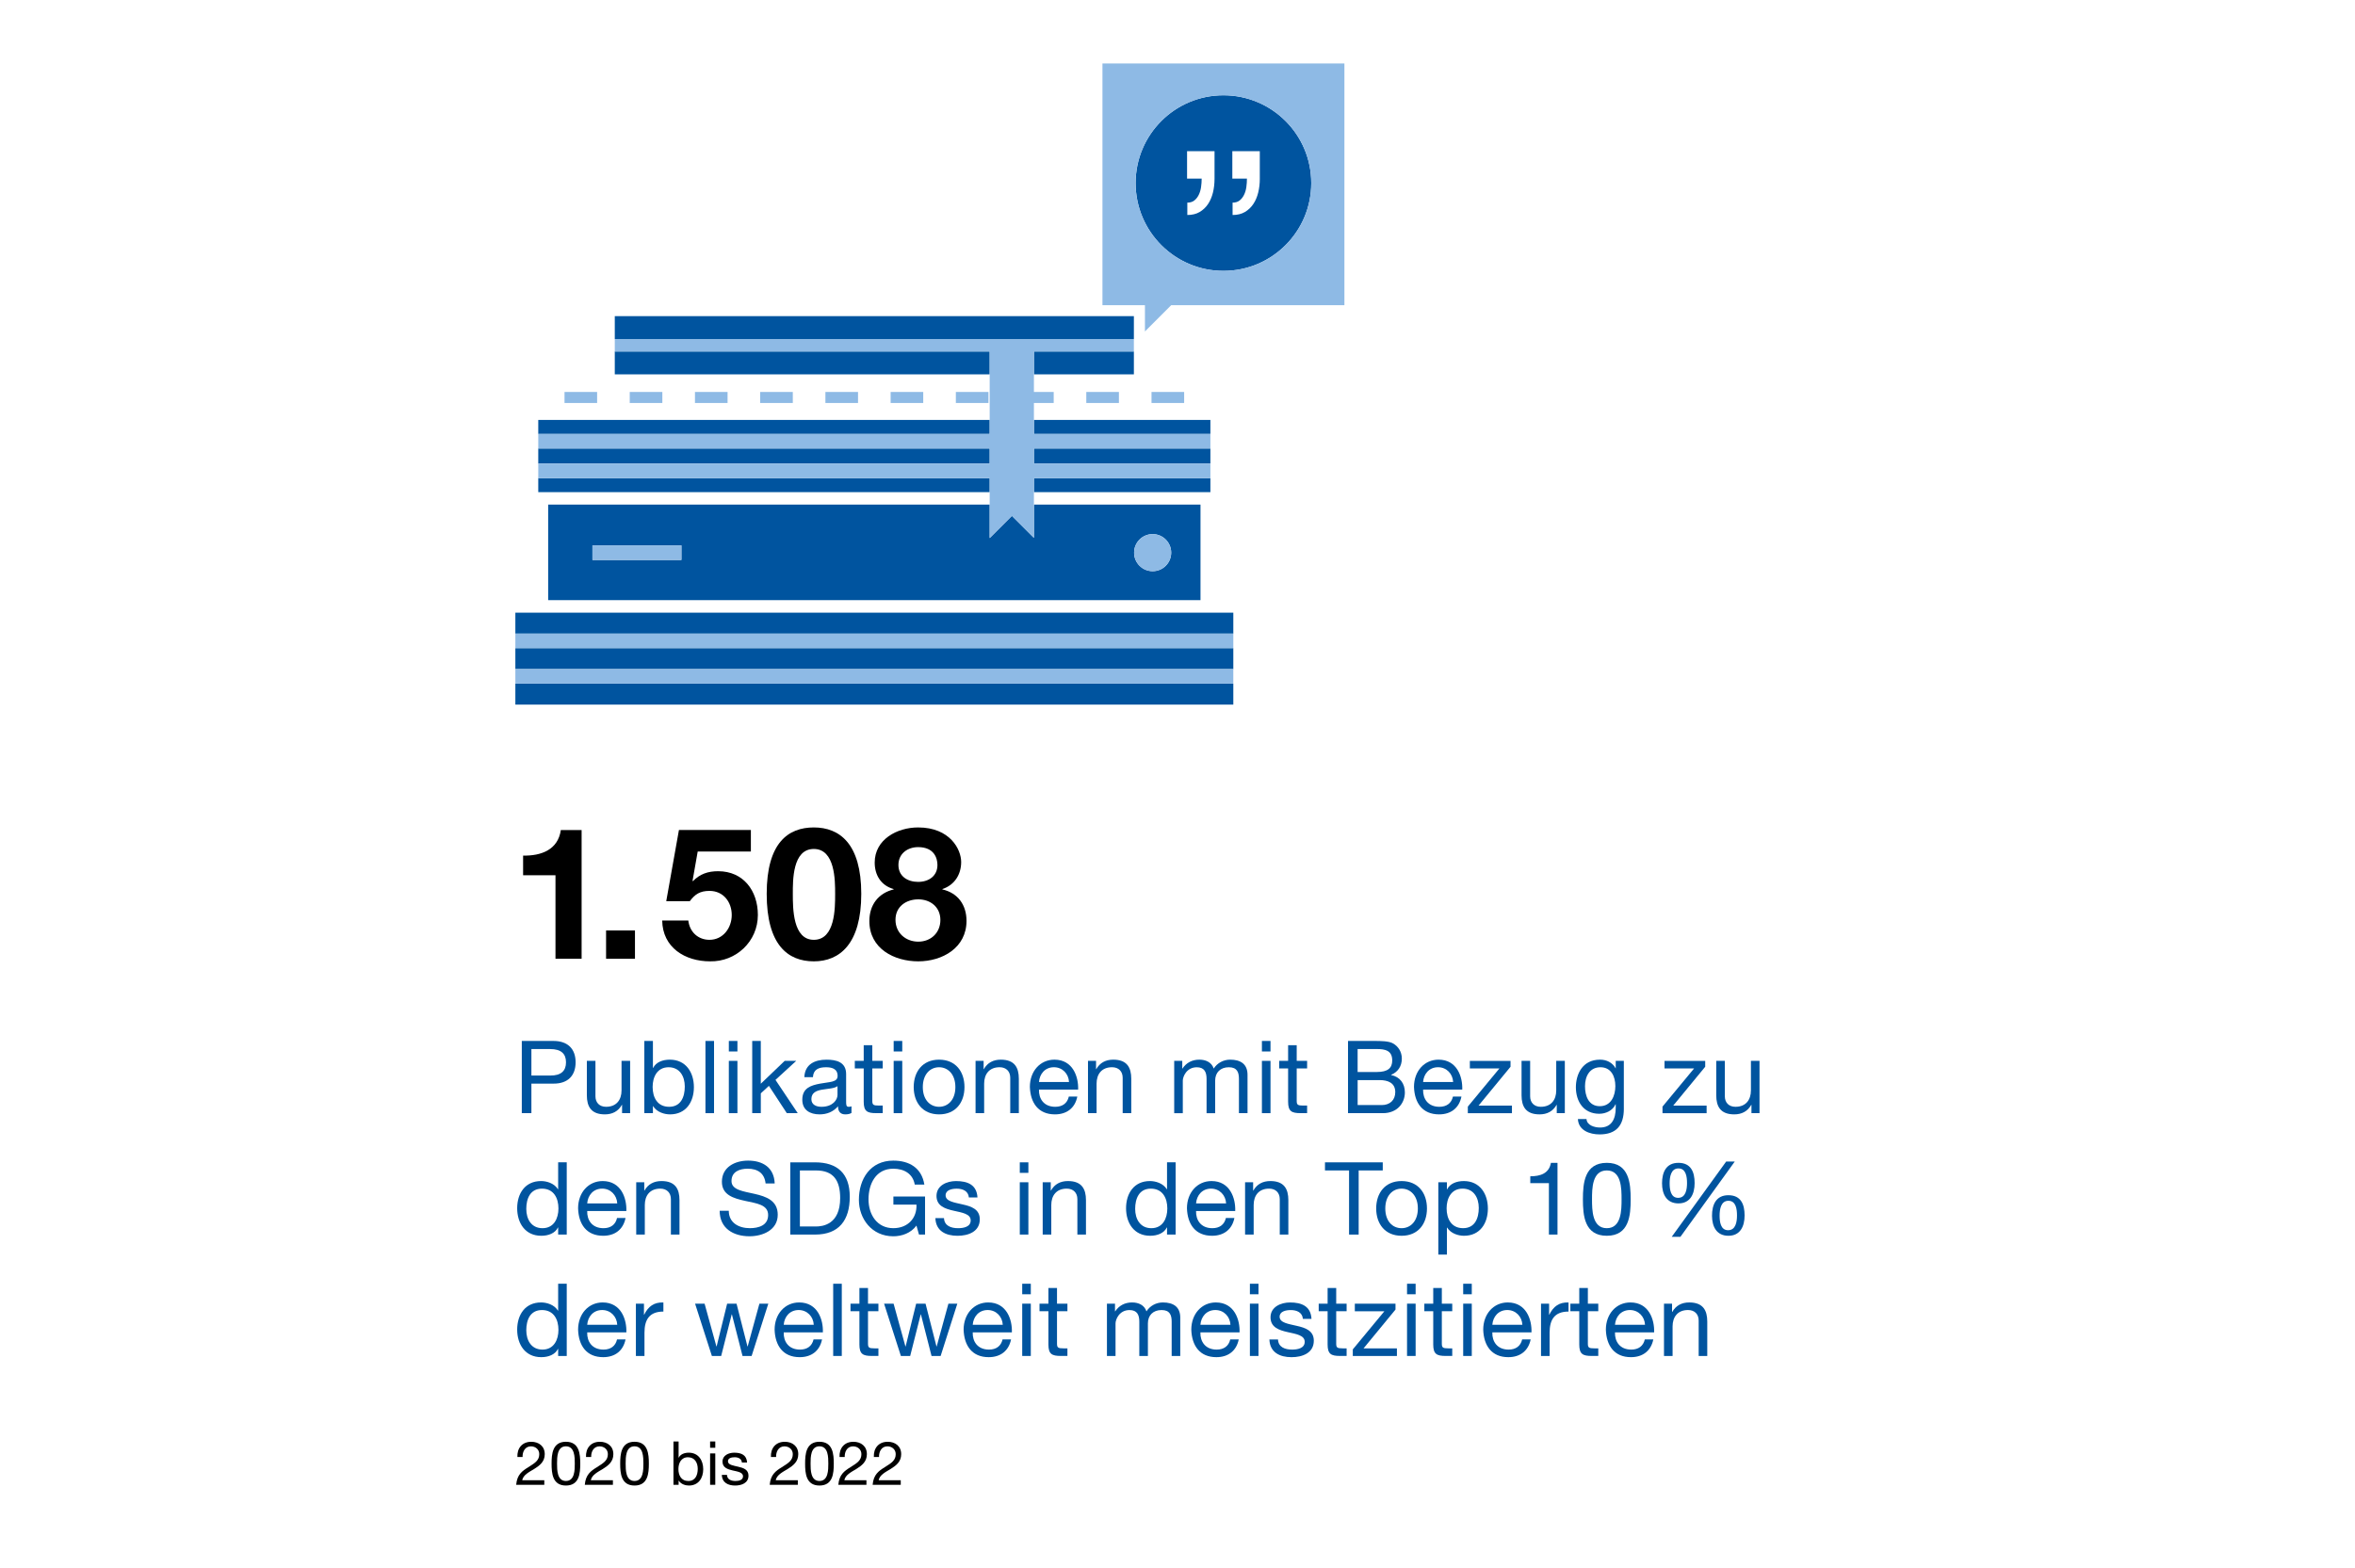 <?xml version="1.0" encoding="UTF-8"?>
<svg xmlns="http://www.w3.org/2000/svg" width="790" height="526" viewBox="0 0 1280 852"><g id="a"><rect x="0" width="1280" height="852" fill="#fff" stroke-width="0"/></g><g id="b"><rect x="280.11" y="371.56" width="390.23" height="11.39" fill="#00549f" stroke-width="0"/><rect x="280.11" y="352.26" width="390.23" height="11.38" fill="#00549f" stroke-width="0"/><rect x="280.11" y="332.97" width="390.23" height="11.39" fill="#00549f" stroke-width="0"/><path d="m652.5,274.2h-90.54v18.1l-11.97-11.97-12.07,12.07v-18.21h-239.98v51.98h354.56v-51.98Zm-282.14,30.1h-48.35v-7.92h48.35v7.92Zm256.13,6.12c-5.56,0-10.08-4.51-10.08-10.08s4.51-10.08,10.08-10.08,10.08,4.51,10.08,10.08-4.51,10.08-10.08,10.08Z" fill="#00549f" stroke-width="0"/><polygon points="537.92 235.79 537.92 228.18 292.56 228.18 292.56 267.44 537.92 267.44 537.92 259.83 292.56 259.83 292.56 251.91 537.92 251.91 537.92 243.72 292.56 243.72 292.56 235.79 537.92 235.79" fill="#00549f" stroke-width="0"/><rect x="561.96" y="259.83" width="95.92" height="7.61" fill="#00549f" stroke-width="0"/><rect x="561.96" y="243.72" width="95.92" height="8.2" fill="#00549f" stroke-width="0"/><rect x="561.96" y="228.18" width="95.92" height="7.61" fill="#00549f" stroke-width="0"/><rect x="561.96" y="190.97" width="54.33" height="12.43" fill="#00549f" stroke-width="0"/><polygon points="334.15 203.4 537.92 203.4 537.92 190.97 334.15 190.97 334.15 184.19 616.29 184.19 616.29 171.75 334.15 171.75 334.15 203.4" fill="#00549f" stroke-width="0"/><path d="m664.97,51.68c-26.36,0-47.73,21.37-47.73,47.73s21.37,47.73,47.73,47.73,47.73-21.37,47.73-47.73-21.37-47.73-47.73-47.73Zm-4.84,45.31c0,2.69-.29,5.22-.87,7.6-.59,2.38-1.48,4.46-2.69,6.26-1.21,1.79-2.74,3.23-4.57,4.3-1.84,1.08-4.06,1.61-6.66,1.61v-6.72c1.52,0,2.78-.38,3.76-1.14.99-.76,1.79-1.77,2.42-3.02.63-1.26,1.05-2.67,1.28-4.24.22-1.57.34-3.11.34-4.64h-7.94v-14.93h14.93v14.93Zm24.61,0c0,2.69-.29,5.22-.88,7.6-.58,2.38-1.48,4.46-2.69,6.26-1.21,1.79-2.74,3.23-4.57,4.3-1.84,1.08-4.06,1.61-6.66,1.61v-6.72c1.52,0,2.78-.38,3.77-1.14.99-.76,1.79-1.77,2.42-3.02s1.06-2.67,1.28-4.24c.22-1.57.33-3.11.33-4.64h-7.94v-14.93h14.93v14.93Z" fill="#00549f" stroke-width="0"/><rect x="448.63" y="212.97" width="17.73" height="6" fill="#8ebae5" stroke-width="0"/><rect x="413.18" y="212.97" width="17.73" height="6" fill="#8ebae5" stroke-width="0"/><rect x="625.88" y="212.97" width="17.73" height="6" fill="#8ebae5" stroke-width="0"/><rect x="519.53" y="212.97" width="17.72" height="6" fill="#8ebae5" stroke-width="0"/><rect x="590.43" y="212.97" width="17.73" height="6" fill="#8ebae5" stroke-width="0"/><rect x="306.83" y="212.97" width="17.72" height="6" fill="#8ebae5" stroke-width="0"/><rect x="342.28" y="212.97" width="17.72" height="6" fill="#8ebae5" stroke-width="0"/><rect x="484.08" y="212.97" width="17.72" height="6" fill="#8ebae5" stroke-width="0"/><rect x="377.73" y="212.97" width="17.72" height="6" fill="#8ebae5" stroke-width="0"/><rect x="280.11" y="344.36" width="390.23" height="7.9" fill="#8ebae5" stroke-width="0"/><polygon points="670.33 363.65 280.11 363.65 280.11 371.56 670.33 371.55 670.33 363.65" fill="#8ebae5" stroke-width="0"/><rect x="322.01" y="296.37" width="48.35" height="7.92" fill="#8ebae5" stroke-width="0"/><path d="m616.41,300.33c0,5.57,4.51,10.08,10.08,10.08s10.08-4.51,10.08-10.08-4.51-10.08-10.08-10.08-10.08,4.51-10.08,10.08Z" fill="#8ebae5" stroke-width="0"/><polygon points="292.56 251.91 292.56 259.83 537.92 259.83 537.92 292.41 549.99 280.34 561.96 292.3 561.96 259.83 657.88 259.83 657.88 251.91 561.96 251.91 561.96 243.72 657.88 243.72 657.88 235.79 561.96 235.79 561.96 218.97 572.71 218.97 572.71 212.97 561.96 212.97 561.96 190.97 616.29 190.97 616.29 184.19 334.15 184.19 334.15 190.97 537.92 190.97 537.92 235.79 292.56 235.79 292.56 243.72 537.92 243.72 537.92 251.91 292.56 251.91" fill="#8ebae5" stroke-width="0"/><path d="m730.72,34.39h-131.51v131.39h23.09v14.3l14.3-14.3h94.12V34.39Zm-65.76,112.74c-26.36,0-47.73-21.37-47.73-47.73s21.37-47.73,47.73-47.73,47.73,21.37,47.73,47.73-21.37,47.73-47.73,47.73Z" fill="#8ebae5" stroke-width="0"/></g><g id="c"><path d="m281.22,792.01c-.23-4.75,2.57-8.28,7.53-8.28,4.09,0,7.33,2.38,7.33,6.73,0,4.12-2.77,6.2-5.68,8.02-2.94,1.78-6.01,3.27-6.57,6.17h12.01v2.48h-15.28c.46-5.54,3.27-7.53,6.57-9.57,3.96-2.44,5.97-3.89,5.97-7.13,0-2.54-2.05-4.22-4.52-4.22-3.27,0-4.65,3-4.55,5.81h-2.81Z" stroke-width="0"/><path d="m307.59,783.72c7.33,0,7.79,6.73,7.79,11.92s-.46,11.88-7.79,11.88-7.79-6.73-7.79-11.88.46-11.92,7.79-11.92Zm0,21.32c4.79,0,4.82-5.94,4.82-9.44s-.03-9.41-4.82-9.41-4.82,5.94-4.82,9.41.03,9.44,4.82,9.44Z" stroke-width="0"/><path d="m318.51,792.01c-.23-4.75,2.57-8.28,7.53-8.28,4.09,0,7.33,2.38,7.33,6.73,0,4.12-2.77,6.2-5.68,8.02-2.94,1.78-6.01,3.27-6.57,6.17h12.01v2.48h-15.28c.46-5.54,3.27-7.53,6.57-9.57,3.96-2.44,5.97-3.89,5.97-7.13,0-2.54-2.05-4.22-4.52-4.22-3.27,0-4.65,3-4.55,5.81h-2.81Z" stroke-width="0"/><path d="m344.88,783.72c7.33,0,7.79,6.73,7.79,11.92s-.46,11.88-7.79,11.88-7.79-6.73-7.79-11.88.46-11.92,7.79-11.92Zm0,21.32c4.79,0,4.82-5.94,4.82-9.44s-.03-9.41-4.82-9.41-4.82,5.94-4.82,9.41.03,9.44,4.82,9.44Z" stroke-width="0"/><path d="m366.03,783.56h2.81v8.81h.07c.92-1.88,3.1-2.71,5.45-2.71,5.25,0,7.86,4.16,7.86,8.98s-2.57,8.88-7.79,8.88c-1.75,0-4.26-.66-5.51-2.67h-.07v2.28h-2.81v-23.57Zm7.92,8.58c-3.76,0-5.21,3.23-5.21,6.44,0,3.37,1.52,6.47,5.38,6.47s5.12-3.27,5.12-6.6-1.65-6.3-5.28-6.3Z" stroke-width="0"/><path d="m388.77,786.99h-2.81v-3.43h2.81v3.43Zm-2.81,3.07h2.81v17.06h-2.81v-17.06Z" stroke-width="0"/><path d="m395.13,801.74c.1,2.51,2.28,3.3,4.59,3.3,1.75,0,4.13-.4,4.13-2.54s-2.77-2.54-5.58-3.17c-2.77-.63-5.58-1.55-5.58-4.82,0-3.43,3.4-4.85,6.37-4.85,3.76,0,6.77,1.19,7,5.35h-2.81c-.2-2.18-2.11-2.87-3.96-2.87-1.68,0-3.63.46-3.63,2.18,0,2.01,2.97,2.34,5.58,2.97,2.81.63,5.58,1.55,5.58,4.85,0,4.06-3.8,5.38-7.26,5.38-3.83,0-7.06-1.55-7.23-5.78h2.8Z" stroke-width="0"/><path d="m419.02,792.01c-.23-4.75,2.57-8.28,7.53-8.28,4.09,0,7.33,2.38,7.33,6.73,0,4.12-2.77,6.2-5.68,8.02-2.94,1.78-6.01,3.27-6.57,6.17h12.01v2.48h-15.28c.46-5.54,3.27-7.53,6.57-9.57,3.96-2.44,5.97-3.89,5.97-7.13,0-2.54-2.05-4.22-4.52-4.22-3.27,0-4.65,3-4.55,5.81h-2.81Z" stroke-width="0"/><path d="m445.39,783.72c7.33,0,7.79,6.73,7.79,11.92s-.46,11.88-7.79,11.88-7.79-6.73-7.79-11.88.46-11.92,7.79-11.92Zm0,21.32c4.79,0,4.82-5.94,4.82-9.44s-.03-9.41-4.82-9.41-4.82,5.94-4.82,9.41.03,9.44,4.82,9.44Z" stroke-width="0"/><path d="m456.31,792.01c-.23-4.75,2.57-8.28,7.53-8.28,4.09,0,7.33,2.38,7.33,6.73,0,4.12-2.77,6.2-5.68,8.02-2.94,1.78-6.01,3.27-6.57,6.17h12.01v2.48h-15.28c.46-5.54,3.27-7.53,6.57-9.57,3.96-2.44,5.97-3.89,5.97-7.13,0-2.54-2.05-4.22-4.52-4.22-3.27,0-4.65,3-4.55,5.81h-2.81Z" stroke-width="0"/><path d="m474.96,792.01c-.23-4.75,2.57-8.28,7.53-8.28,4.09,0,7.33,2.38,7.33,6.73,0,4.12-2.77,6.2-5.68,8.02-2.94,1.78-6.01,3.27-6.57,6.17h12.01v2.48h-15.28c.46-5.54,3.27-7.53,6.57-9.57,3.96-2.44,5.97-3.89,5.97-7.13,0-2.54-2.05-4.22-4.52-4.22-3.27,0-4.65,3-4.55,5.81h-2.81Z" stroke-width="0"/><path d="m316.12,521.14h-14.2v-45.4h-17.6v-10.7c9.9.2,19-3.2,20.5-13.9h11.3v70Z" stroke-width="0"/><path d="m329.42,505.74h15.7v15.4h-15.7v-15.4Z" stroke-width="0"/><path d="m408.12,462.83h-28.9l-2.8,15.9.2.2c3.8-3.9,8.2-5.4,13.7-5.4,13.8,0,21.6,10.7,21.6,23.8,0,14.4-11.9,25.5-26,25.2-13.6,0-25.8-7.5-26-22.2h14.2c.7,6.2,5.3,10.5,11.5,10.5,7.4,0,12.1-6.5,12.1-13.5s-4.5-13.1-12.1-13.1c-5.1,0-7.9,1.8-10.7,5.6h-12.8l6.9-38.7h39.1v11.7Z" stroke-width="0"/><path d="m442.32,449.73c14,0,25.8,8.8,25.8,36.1s-11.8,36.7-25.8,36.7-25.6-8.8-25.6-36.7,11.8-36.1,25.6-36.1Zm0,61.1c11.6,0,11.6-17.1,11.6-25,0-7.3,0-24.4-11.6-24.4s-11.4,17.1-11.4,24.4c0,7.9,0,25,11.4,25Z" stroke-width="0"/><path d="m499.02,449.73c17.4,0,23.4,12,23.4,18.8s-3.6,12.5-10.2,14.7v.2c8.3,1.9,13.1,8.3,13.1,17.1,0,14.7-13.2,22-26.2,22s-26.6-6.8-26.6-21.9c0-8.9,5-15.2,13.2-17.2v-.2c-6.8-1.9-10.3-7.5-10.3-14.4,0-12.6,12.2-19.1,23.6-19.1Zm.1,62.1c6.8,0,12-4.8,12-11.8s-5.4-11.2-12-11.2-12.4,3.9-12.4,11.1,5.6,11.9,12.4,11.9Zm-.1-32.5c5.8,0,10.5-3.2,10.5-9.2,0-3.6-1.7-9.7-10.5-9.7-5.7,0-10.7,3.5-10.7,9.7s5,9.2,10.7,9.2Z" stroke-width="0"/><path d="m283.61,565.81h17.21c7.81,0,12.04,4.34,12.04,11.6s-4.23,11.66-12.04,11.6h-11.99v16.06h-5.22v-39.26Zm5.22,18.81h10.23c5.88.05,8.58-2.53,8.58-7.2s-2.69-7.2-8.58-7.2h-10.23v14.41Z" fill="#00549f" stroke-width="0"/><path d="m342.51,605.07h-4.4v-4.51h-.11c-1.98,3.52-5.17,5.17-9.24,5.17-7.48,0-9.79-4.29-9.79-10.39v-18.7h4.67v19.25c0,3.46,2.2,5.72,5.77,5.72,5.67,0,8.41-3.79,8.41-8.91v-16.06h4.67v28.43Z" fill="#00549f" stroke-width="0"/><path d="m350.21,565.81h4.67v14.68h.11c1.54-3.13,5.17-4.51,9.07-4.51,8.74,0,13.09,6.93,13.09,14.96s-4.29,14.79-12.98,14.79c-2.91,0-7.09-1.1-9.18-4.46h-.11v3.79h-4.67v-39.26Zm13.2,14.3c-6.27,0-8.69,5.39-8.69,10.72,0,5.61,2.53,10.78,8.96,10.78s8.52-5.44,8.52-11-2.75-10.5-8.8-10.5Z" fill="#00549f" stroke-width="0"/><path d="m383.43,565.81h4.67v39.26h-4.67v-39.26Z" fill="#00549f" stroke-width="0"/><path d="m400.81,571.53h-4.67v-5.72h4.67v5.72Zm-4.67,5.11h4.67v28.43h-4.67v-28.43Z" fill="#00549f" stroke-width="0"/><path d="m408.84,565.81h4.67v23.26l12.98-12.43h6.27l-11.27,10.34,12.1,18.09h-5.94l-9.73-14.85-4.4,4.07v10.78h-4.67v-39.26Z" fill="#00549f" stroke-width="0"/><path d="m462.79,604.96c-.83.5-1.87.77-3.35.77-2.42,0-3.96-1.32-3.96-4.4-2.58,3.02-6.05,4.4-10.01,4.4-5.17,0-9.4-2.31-9.4-7.97,0-6.43,4.78-7.81,9.62-8.74,5.17-.99,9.57-.66,9.57-4.18,0-4.07-3.35-4.73-6.32-4.73-3.96,0-6.87,1.21-7.09,5.39h-4.67c.28-7.04,5.72-9.51,12.04-9.51,5.11,0,10.67,1.15,10.67,7.81v14.63c0,2.2,0,3.19,1.48,3.19.38,0,.83-.05,1.43-.27v3.63Zm-7.59-14.57c-1.81,1.32-5.33,1.37-8.47,1.92-3.08.55-5.72,1.65-5.72,5.12,0,3.08,2.64,4.18,5.5,4.18,6.16,0,8.69-3.85,8.69-6.43v-4.78Z" fill="#00549f" stroke-width="0"/><path d="m474.12,576.64h5.66v4.12h-5.66v17.65c0,2.14.6,2.53,3.52,2.53h2.14v4.12h-3.57c-4.84,0-6.76-.99-6.76-6.21v-18.09h-4.84v-4.12h4.84v-8.52h4.67v8.52Z" fill="#00549f" stroke-width="0"/><path d="m490.4,571.53h-4.67v-5.72h4.67v5.72Zm-4.67,5.11h4.67v28.43h-4.67v-28.43Z" fill="#00549f" stroke-width="0"/><path d="m510.42,575.98c9.02,0,13.8,6.54,13.8,14.9s-4.78,14.85-13.8,14.85-13.8-6.54-13.8-14.85,4.78-14.9,13.8-14.9Zm0,25.63c4.89,0,8.85-3.85,8.85-10.72s-3.96-10.78-8.85-10.78-8.85,3.85-8.85,10.78,3.96,10.72,8.85,10.72Z" fill="#00549f" stroke-width="0"/><path d="m530.22,576.64h4.4v4.51h.11c1.98-3.52,5.17-5.17,9.24-5.17,7.48,0,9.79,4.29,9.79,10.39v18.7h-4.67v-19.25c0-3.46-2.2-5.72-5.77-5.72-5.66,0-8.41,3.79-8.41,8.91v16.06h-4.67v-28.43Z" fill="#00549f" stroke-width="0"/><path d="m585.55,596.05c-1.26,6.27-5.77,9.68-12.15,9.68-9.07,0-13.36-6.27-13.64-14.96,0-8.52,5.61-14.79,13.36-14.79,10.06,0,13.14,9.4,12.87,16.28h-21.28c-.17,4.95,2.64,9.35,8.85,9.35,3.85,0,6.54-1.87,7.37-5.55h4.62Zm-4.51-7.92c-.22-4.46-3.57-8.03-8.19-8.03-4.89,0-7.81,3.68-8.14,8.03h16.33Z" fill="#00549f" stroke-width="0"/><path d="m591.33,576.64h4.4v4.51h.11c1.98-3.52,5.17-5.17,9.24-5.17,7.48,0,9.79,4.29,9.79,10.39v18.7h-4.67v-19.25c0-3.46-2.2-5.72-5.77-5.72-5.66,0-8.41,3.79-8.41,8.91v16.06h-4.67v-28.43Z" fill="#00549f" stroke-width="0"/><path d="m638.19,576.64h4.4v4.18h.11c2.09-3.19,5.28-4.84,9.18-4.84,3.46,0,6.65,1.38,7.81,4.84,1.92-3.02,5.28-4.84,8.91-4.84,5.66,0,9.46,2.36,9.46,8.25v20.84h-4.67v-18.64c0-3.52-.93-6.32-5.5-6.32s-7.42,2.86-7.42,7.26v17.71h-4.67v-18.64c0-3.68-1.16-6.32-5.33-6.32-5.55,0-7.59,5.11-7.59,7.26v17.71h-4.67v-28.43Z" fill="#00549f" stroke-width="0"/><path d="m690.55,571.53h-4.67v-5.72h4.67v5.72Zm-4.67,5.11h4.67v28.43h-4.67v-28.43Z" fill="#00549f" stroke-width="0"/><path d="m704.79,576.64h5.66v4.12h-5.66v17.65c0,2.14.6,2.53,3.52,2.53h2.14v4.12h-3.57c-4.84,0-6.76-.99-6.76-6.21v-18.09h-4.84v-4.12h4.84v-8.52h4.67v8.52Z" fill="#00549f" stroke-width="0"/><path d="m732.68,565.81h14.24c3.46,0,8.03,0,10.39,1.43,2.58,1.54,4.62,4.34,4.62,8.19,0,4.18-2.2,7.31-5.83,8.8v.11c4.84.99,7.48,4.62,7.48,9.46,0,5.77-4.12,11.27-11.93,11.27h-18.97v-39.26Zm5.22,16.88h10.45c5.94,0,8.36-2.14,8.36-6.27,0-5.44-3.85-6.21-8.36-6.21h-10.45v12.48Zm0,17.98h13.09c4.51,0,7.37-2.75,7.37-7.04,0-5.11-4.12-6.54-8.52-6.54h-11.93v13.58Z" fill="#00549f" stroke-width="0"/><path d="m794.33,596.05c-1.26,6.27-5.77,9.68-12.15,9.68-9.07,0-13.36-6.27-13.64-14.96,0-8.52,5.61-14.79,13.36-14.79,10.06,0,13.14,9.4,12.87,16.28h-21.28c-.17,4.95,2.64,9.35,8.85,9.35,3.85,0,6.54-1.87,7.37-5.55h4.62Zm-4.51-7.92c-.22-4.46-3.57-8.03-8.19-8.03-4.89,0-7.81,3.68-8.14,8.03h16.33Z" fill="#00549f" stroke-width="0"/><path d="m797.8,601.5l17.16-20.73h-16.06v-4.12h22.11v3.19l-17.38,21.12h18.15v4.12h-23.98v-3.57Z" fill="#00549f" stroke-width="0"/><path d="m850.54,605.07h-4.4v-4.51h-.11c-1.98,3.52-5.17,5.17-9.24,5.17-7.48,0-9.79-4.29-9.79-10.39v-18.7h4.67v19.25c0,3.46,2.2,5.72,5.77,5.72,5.67,0,8.41-3.79,8.41-8.91v-16.06h4.67v28.43Z" fill="#00549f" stroke-width="0"/><path d="m882.6,602.65c0,9.24-4.23,13.97-13.2,13.97-5.33,0-11.49-2.15-11.77-8.36h4.67c.22,3.41,4.29,4.62,7.37,4.62,6.1,0,8.52-4.4,8.52-10.78v-1.87h-.11c-1.54,3.46-5.28,5.17-8.85,5.17-8.47,0-12.7-6.65-12.7-14.41,0-6.71,3.3-15.01,13.14-15.01,3.57,0,6.76,1.59,8.47,4.73h.05v-4.07h4.4v26.01Zm-4.62-12.37c0-5-2.2-10.17-8.08-10.17s-8.41,4.89-8.41,10.34c0,5.11,1.87,10.83,8.03,10.83s8.47-5.66,8.47-11Z" fill="#00549f" stroke-width="0"/><path d="m903.61,601.5l17.16-20.73h-16.06v-4.12h22.11v3.19l-17.38,21.12h18.15v4.12h-23.98v-3.57Z" fill="#00549f" stroke-width="0"/><path d="m956.36,605.07h-4.4v-4.51h-.11c-1.98,3.52-5.17,5.17-9.24,5.17-7.48,0-9.79-4.29-9.79-10.39v-18.7h4.67v19.25c0,3.46,2.2,5.72,5.77,5.72,5.67,0,8.41-3.79,8.41-8.91v-16.06h4.67v28.43Z" fill="#00549f" stroke-width="0"/><path d="m308.04,671.07h-4.67v-3.85h-.11c-1.54,3.13-5.17,4.51-9.07,4.51-8.74,0-13.09-6.93-13.09-14.96s4.29-14.79,12.98-14.79c2.92,0,7.09,1.1,9.18,4.45h.11v-14.63h4.67v39.26Zm-13.2-3.46c6.27,0,8.69-5.39,8.69-10.72,0-5.61-2.53-10.78-8.96-10.78s-8.52,5.44-8.52,11,2.75,10.5,8.8,10.5Z" fill="#00549f" stroke-width="0"/><path d="m340,662.05c-1.26,6.27-5.77,9.68-12.15,9.68-9.07,0-13.36-6.27-13.64-14.96,0-8.52,5.61-14.79,13.36-14.79,10.06,0,13.14,9.4,12.87,16.28h-21.28c-.17,4.95,2.64,9.35,8.85,9.35,3.85,0,6.54-1.87,7.37-5.55h4.62Zm-4.51-7.92c-.22-4.46-3.57-8.03-8.19-8.03-4.89,0-7.81,3.68-8.14,8.03h16.33Z" fill="#00549f" stroke-width="0"/><path d="m345.78,642.64h4.4v4.51h.11c1.98-3.52,5.17-5.17,9.24-5.17,7.48,0,9.79,4.29,9.79,10.39v18.7h-4.67v-19.25c0-3.46-2.2-5.72-5.77-5.72-5.66,0-8.41,3.79-8.41,8.91v16.06h-4.67v-28.43Z" fill="#00549f" stroke-width="0"/><path d="m416.12,643.3c-.6-5.61-4.34-8.03-9.73-8.03-4.4,0-8.8,1.59-8.8,6.71,0,4.84,6.27,5.55,12.59,6.98,6.27,1.43,12.54,3.63,12.54,11.33,0,8.36-8.19,11.71-15.34,11.71-8.8,0-16.22-4.29-16.22-13.86h4.95c0,6.6,5.5,9.46,11.44,9.46,4.73,0,9.95-1.48,9.95-7.15s-6.27-6.32-12.54-7.7-12.59-3.19-12.59-10.39c0-7.97,7.09-11.49,14.24-11.49,8.03,0,14.13,3.79,14.46,12.43h-4.95Z" fill="#00549f" stroke-width="0"/><path d="m429.54,631.81h13.47c12.1,0,18.86,6.05,18.86,18.7s-5.77,20.57-18.86,20.57h-13.47v-39.26Zm5.22,34.87h8.69c3.58,0,13.2-.99,13.2-15.45,0-9.35-3.46-15.01-13.09-15.01h-8.8v30.47Z" fill="#00549f" stroke-width="0"/><path d="m498.12,666.18c-3.02,4.12-7.97,5.83-12.59,5.83-11.71,0-18.7-9.57-18.7-19.8,0-11.44,6.27-21.34,18.7-21.34,8.58,0,15.4,3.85,16.88,13.03h-5.22c-1.04-5.94-5.83-8.63-11.66-8.63-9.51,0-13.47,8.25-13.47,16.66s4.73,15.67,13.47,15.67c8.08,0,12.92-5.66,12.59-12.81h-12.54v-4.4h17.21v20.68h-3.3l-1.38-4.89Z" fill="#00549f" stroke-width="0"/><path d="m513.08,662.11c.17,4.18,3.79,5.5,7.64,5.5,2.91,0,6.87-.66,6.87-4.23s-4.62-4.23-9.29-5.28c-4.62-1.04-9.29-2.58-9.29-8.03,0-5.72,5.66-8.08,10.61-8.08,6.27,0,11.27,1.98,11.66,8.91h-4.67c-.33-3.63-3.52-4.78-6.6-4.78-2.8,0-6.05.77-6.05,3.63,0,3.35,4.95,3.9,9.29,4.95,4.67,1.04,9.29,2.58,9.29,8.08,0,6.76-6.32,8.96-12.1,8.96-6.38,0-11.77-2.58-12.04-9.62h4.67Z" fill="#00549f" stroke-width="0"/><path d="m558.95,637.53h-4.67v-5.72h4.67v5.72Zm-4.67,5.11h4.67v28.43h-4.67v-28.43Z" fill="#00549f" stroke-width="0"/><path d="m566.71,642.64h4.4v4.51h.11c1.98-3.52,5.17-5.17,9.24-5.17,7.48,0,9.79,4.29,9.79,10.39v18.7h-4.67v-19.25c0-3.46-2.2-5.72-5.77-5.72-5.66,0-8.41,3.79-8.41,8.91v16.06h-4.67v-28.43Z" fill="#00549f" stroke-width="0"/><path d="m638.98,671.07h-4.67v-3.85h-.11c-1.54,3.13-5.17,4.51-9.07,4.51-8.74,0-13.09-6.93-13.09-14.96s4.29-14.79,12.98-14.79c2.92,0,7.09,1.1,9.18,4.45h.11v-14.63h4.67v39.26Zm-13.2-3.46c6.27,0,8.69-5.39,8.69-10.72,0-5.61-2.53-10.78-8.96-10.78s-8.52,5.44-8.52,11,2.75,10.5,8.8,10.5Z" fill="#00549f" stroke-width="0"/><path d="m670.93,662.05c-1.26,6.27-5.77,9.68-12.15,9.68-9.07,0-13.36-6.27-13.64-14.96,0-8.52,5.61-14.79,13.36-14.79,10.06,0,13.14,9.4,12.87,16.28h-21.28c-.17,4.95,2.64,9.35,8.85,9.35,3.85,0,6.54-1.87,7.37-5.55h4.62Zm-4.51-7.92c-.22-4.46-3.57-8.03-8.19-8.03-4.89,0-7.81,3.68-8.14,8.03h16.33Z" fill="#00549f" stroke-width="0"/><path d="m676.71,642.64h4.4v4.51h.11c1.98-3.52,5.17-5.17,9.24-5.17,7.48,0,9.79,4.29,9.79,10.39v18.7h-4.67v-19.25c0-3.46-2.2-5.72-5.77-5.72-5.66,0-8.41,3.79-8.41,8.91v16.06h-4.67v-28.43Z" fill="#00549f" stroke-width="0"/><path d="m733.25,636.21h-13.09v-4.4h31.4v4.4h-13.09v34.87h-5.22v-34.87Z" fill="#00549f" stroke-width="0"/><path d="m761.79,641.98c9.02,0,13.8,6.54,13.8,14.9s-4.78,14.85-13.8,14.85-13.8-6.54-13.8-14.85,4.78-14.9,13.8-14.9Zm0,25.63c4.89,0,8.85-3.85,8.85-10.72s-3.96-10.78-8.85-10.78-8.85,3.85-8.85,10.78,3.96,10.72,8.85,10.72Z" fill="#00549f" stroke-width="0"/><path d="m781.76,642.64h4.67v3.85h.11c1.54-3.13,5.17-4.51,9.07-4.51,8.74,0,13.09,6.93,13.09,14.96s-4.29,14.79-12.98,14.79c-2.91,0-7.09-1.1-9.18-4.46h-.11v14.68h-4.67v-39.32Zm13.2,3.46c-6.27,0-8.69,5.39-8.69,10.72,0,5.61,2.53,10.78,8.96,10.78s8.52-5.44,8.52-11-2.75-10.5-8.8-10.5Z" fill="#00549f" stroke-width="0"/><path d="m846.54,671.07h-4.67v-27.94h-10.12v-3.74c5.33,0,10.17-1.43,11.22-7.31h3.57v38.99Z" fill="#00549f" stroke-width="0"/><path d="m873.33,632.08c12.21,0,12.98,11.22,12.98,19.85s-.77,19.8-12.98,19.8-12.98-11.22-12.98-19.8.77-19.85,12.98-19.85Zm0,35.53c7.97,0,8.03-9.9,8.03-15.73s-.05-15.67-8.03-15.67-8.03,9.9-8.03,15.67.06,15.73,8.03,15.73Z" fill="#00549f" stroke-width="0"/><path d="m912.27,632.08c6.82,0,8.8,5,8.8,11s-2.42,11.05-8.8,11.05-8.91-4.95-8.91-10.89,2.14-11.16,8.91-11.16Zm-.17,19.03c4.18,0,4.84-4.62,4.84-8.03s-.55-7.97-4.67-7.97-4.78,4.73-4.78,8.03.5,7.97,4.62,7.97Zm26.12-19.74h4.67l-29.53,40.92h-4.73l29.59-40.92Zm1.21,18.31c6.82,0,8.8,5,8.8,11s-2.42,11.05-8.8,11.05-8.91-4.95-8.91-10.89,2.14-11.16,8.91-11.16Zm-.17,19.03c4.18,0,4.84-4.62,4.84-8.03s-.55-7.97-4.67-7.97-4.78,4.73-4.78,8.03.49,7.97,4.62,7.97Z" fill="#00549f" stroke-width="0"/><path d="m308.04,737.07h-4.67v-3.85h-.11c-1.54,3.13-5.17,4.51-9.07,4.51-8.74,0-13.09-6.93-13.09-14.96s4.29-14.79,12.98-14.79c2.92,0,7.09,1.1,9.18,4.45h.11v-14.63h4.67v39.26Zm-13.2-3.46c6.27,0,8.69-5.39,8.69-10.72,0-5.61-2.53-10.78-8.96-10.78s-8.52,5.44-8.52,11,2.75,10.5,8.8,10.5Z" fill="#00549f" stroke-width="0"/><path d="m340,728.05c-1.26,6.27-5.77,9.68-12.15,9.68-9.07,0-13.36-6.27-13.64-14.96,0-8.52,5.61-14.79,13.36-14.79,10.06,0,13.14,9.4,12.87,16.28h-21.28c-.17,4.95,2.64,9.35,8.85,9.35,3.85,0,6.54-1.87,7.37-5.55h4.62Zm-4.51-7.92c-.22-4.46-3.57-8.03-8.19-8.03-4.89,0-7.81,3.68-8.14,8.03h16.33Z" fill="#00549f" stroke-width="0"/><path d="m345.61,708.64h4.4v6h.11c2.25-4.56,5.39-6.82,10.45-6.65v4.95c-7.53,0-10.28,4.29-10.28,11.49v12.65h-4.67v-28.43Z" fill="#00549f" stroke-width="0"/><path d="m408.53,737.07h-4.95l-5.77-22.6h-.11l-5.72,22.6h-5.06l-9.13-28.43h5.17l6.43,23.26h.11l5.72-23.26h5.11l5.94,23.26h.11l6.38-23.26h4.84l-9.07,28.43Z" fill="#00549f" stroke-width="0"/><path d="m446.81,728.05c-1.26,6.27-5.77,9.68-12.15,9.68-9.07,0-13.36-6.27-13.64-14.96,0-8.52,5.61-14.79,13.36-14.79,10.06,0,13.14,9.4,12.87,16.28h-21.28c-.17,4.95,2.64,9.35,8.85,9.35,3.85,0,6.54-1.87,7.37-5.55h4.62Zm-4.51-7.92c-.22-4.46-3.57-8.03-8.19-8.03-4.89,0-7.81,3.68-8.14,8.03h16.33Z" fill="#00549f" stroke-width="0"/><path d="m452.86,697.81h4.67v39.26h-4.67v-39.26Z" fill="#00549f" stroke-width="0"/><path d="m471.78,708.64h5.66v4.12h-5.66v17.65c0,2.14.6,2.53,3.52,2.53h2.14v4.12h-3.57c-4.84,0-6.76-.99-6.76-6.21v-18.09h-4.84v-4.12h4.84v-8.52h4.67v8.52Z" fill="#00549f" stroke-width="0"/><path d="m511.26,737.07h-4.95l-5.77-22.6h-.11l-5.72,22.6h-5.06l-9.13-28.43h5.17l6.43,23.26h.11l5.72-23.26h5.11l5.94,23.26h.11l6.38-23.26h4.84l-9.07,28.43Z" fill="#00549f" stroke-width="0"/><path d="m549.54,728.05c-1.26,6.27-5.77,9.68-12.15,9.68-9.07,0-13.36-6.27-13.64-14.96,0-8.52,5.61-14.79,13.36-14.79,10.06,0,13.14,9.4,12.87,16.28h-21.28c-.17,4.95,2.64,9.35,8.85,9.35,3.85,0,6.54-1.87,7.37-5.55h4.62Zm-4.51-7.92c-.22-4.46-3.57-8.03-8.19-8.03-4.89,0-7.81,3.68-8.14,8.03h16.33Z" fill="#00549f" stroke-width="0"/><path d="m560.27,703.53h-4.67v-5.72h4.67v5.72Zm-4.67,5.11h4.67v28.43h-4.67v-28.43Z" fill="#00549f" stroke-width="0"/><path d="m574.51,708.64h5.66v4.12h-5.66v17.65c0,2.14.6,2.53,3.52,2.53h2.14v4.12h-3.57c-4.84,0-6.76-.99-6.76-6.21v-18.09h-4.84v-4.12h4.84v-8.52h4.67v8.52Z" fill="#00549f" stroke-width="0"/><path d="m601.63,708.64h4.4v4.18h.11c2.09-3.19,5.28-4.84,9.18-4.84,3.46,0,6.65,1.38,7.81,4.84,1.92-3.02,5.28-4.84,8.91-4.84,5.66,0,9.46,2.36,9.46,8.25v20.84h-4.67v-18.64c0-3.52-.93-6.32-5.5-6.32s-7.42,2.86-7.42,7.26v17.71h-4.67v-18.64c0-3.68-1.16-6.32-5.33-6.32-5.55,0-7.59,5.11-7.59,7.26v17.71h-4.67v-28.43Z" fill="#00549f" stroke-width="0"/><path d="m673.29,728.05c-1.26,6.27-5.77,9.68-12.15,9.68-9.07,0-13.36-6.27-13.64-14.96,0-8.52,5.61-14.79,13.36-14.79,10.06,0,13.14,9.4,12.87,16.28h-21.28c-.17,4.95,2.64,9.35,8.85,9.35,3.85,0,6.54-1.87,7.37-5.55h4.62Zm-4.51-7.92c-.22-4.46-3.57-8.03-8.19-8.03-4.89,0-7.81,3.68-8.14,8.03h16.33Z" fill="#00549f" stroke-width="0"/><path d="m684.02,703.53h-4.67v-5.72h4.67v5.72Zm-4.67,5.11h4.67v28.43h-4.67v-28.43Z" fill="#00549f" stroke-width="0"/><path d="m694.63,728.11c.17,4.18,3.79,5.5,7.64,5.5,2.91,0,6.87-.66,6.87-4.23s-4.62-4.23-9.29-5.28c-4.62-1.04-9.29-2.58-9.29-8.03,0-5.72,5.66-8.08,10.61-8.08,6.27,0,11.27,1.98,11.66,8.91h-4.67c-.33-3.63-3.52-4.78-6.6-4.78-2.8,0-6.05.77-6.05,3.63,0,3.35,4.95,3.9,9.29,4.95,4.67,1.04,9.29,2.58,9.29,8.08,0,6.76-6.32,8.96-12.1,8.96-6.38,0-11.77-2.58-12.04-9.62h4.67Z" fill="#00549f" stroke-width="0"/><path d="m726.26,708.64h5.66v4.12h-5.66v17.65c0,2.14.6,2.53,3.52,2.53h2.14v4.12h-3.57c-4.84,0-6.76-.99-6.76-6.21v-18.09h-4.84v-4.12h4.84v-8.52h4.67v8.52Z" fill="#00549f" stroke-width="0"/><path d="m735.28,733.5l17.16-20.73h-16.06v-4.12h22.11v3.19l-17.38,21.12h18.15v4.12h-23.98v-3.57Z" fill="#00549f" stroke-width="0"/><path d="m769.43,703.53h-4.67v-5.72h4.67v5.72Zm-4.67,5.11h4.67v28.43h-4.67v-28.43Z" fill="#00549f" stroke-width="0"/><path d="m783.67,708.64h5.66v4.12h-5.66v17.65c0,2.14.6,2.53,3.52,2.53h2.14v4.12h-3.57c-4.84,0-6.76-.99-6.76-6.21v-18.09h-4.84v-4.12h4.84v-8.52h4.67v8.52Z" fill="#00549f" stroke-width="0"/><path d="m799.95,703.53h-4.67v-5.72h4.67v5.72Zm-4.67,5.11h4.67v28.43h-4.67v-28.43Z" fill="#00549f" stroke-width="0"/><path d="m831.96,728.05c-1.26,6.27-5.77,9.68-12.15,9.68-9.07,0-13.36-6.27-13.64-14.96,0-8.52,5.61-14.79,13.36-14.79,10.06,0,13.14,9.4,12.87,16.28h-21.28c-.17,4.95,2.64,9.35,8.85,9.35,3.85,0,6.54-1.87,7.37-5.55h4.62Zm-4.51-7.92c-.22-4.46-3.57-8.03-8.19-8.03-4.89,0-7.81,3.68-8.14,8.03h16.33Z" fill="#00549f" stroke-width="0"/><path d="m837.57,708.64h4.4v6h.11c2.25-4.56,5.39-6.82,10.45-6.65v4.95c-7.53,0-10.28,4.29-10.28,11.49v12.65h-4.67v-28.43Z" fill="#00549f" stroke-width="0"/><path d="m863.04,708.64h5.66v4.12h-5.66v17.65c0,2.14.6,2.53,3.52,2.53h2.14v4.12h-3.57c-4.84,0-6.76-.99-6.76-6.21v-18.09h-4.84v-4.12h4.84v-8.52h4.67v8.52Z" fill="#00549f" stroke-width="0"/><path d="m898.62,728.05c-1.26,6.27-5.77,9.68-12.15,9.68-9.07,0-13.36-6.27-13.64-14.96,0-8.52,5.61-14.79,13.36-14.79,10.06,0,13.14,9.4,12.87,16.28h-21.28c-.17,4.95,2.64,9.35,8.85,9.35,3.85,0,6.54-1.87,7.37-5.55h4.62Zm-4.51-7.92c-.22-4.46-3.57-8.03-8.19-8.03-4.89,0-7.81,3.68-8.14,8.03h16.33Z" fill="#00549f" stroke-width="0"/><path d="m904.4,708.64h4.4v4.51h.11c1.98-3.52,5.17-5.17,9.24-5.17,7.48,0,9.79,4.29,9.79,10.39v18.7h-4.67v-19.25c0-3.46-2.2-5.72-5.77-5.72-5.66,0-8.41,3.79-8.41,8.91v16.06h-4.67v-28.43Z" fill="#00549f" stroke-width="0"/></g></svg>
